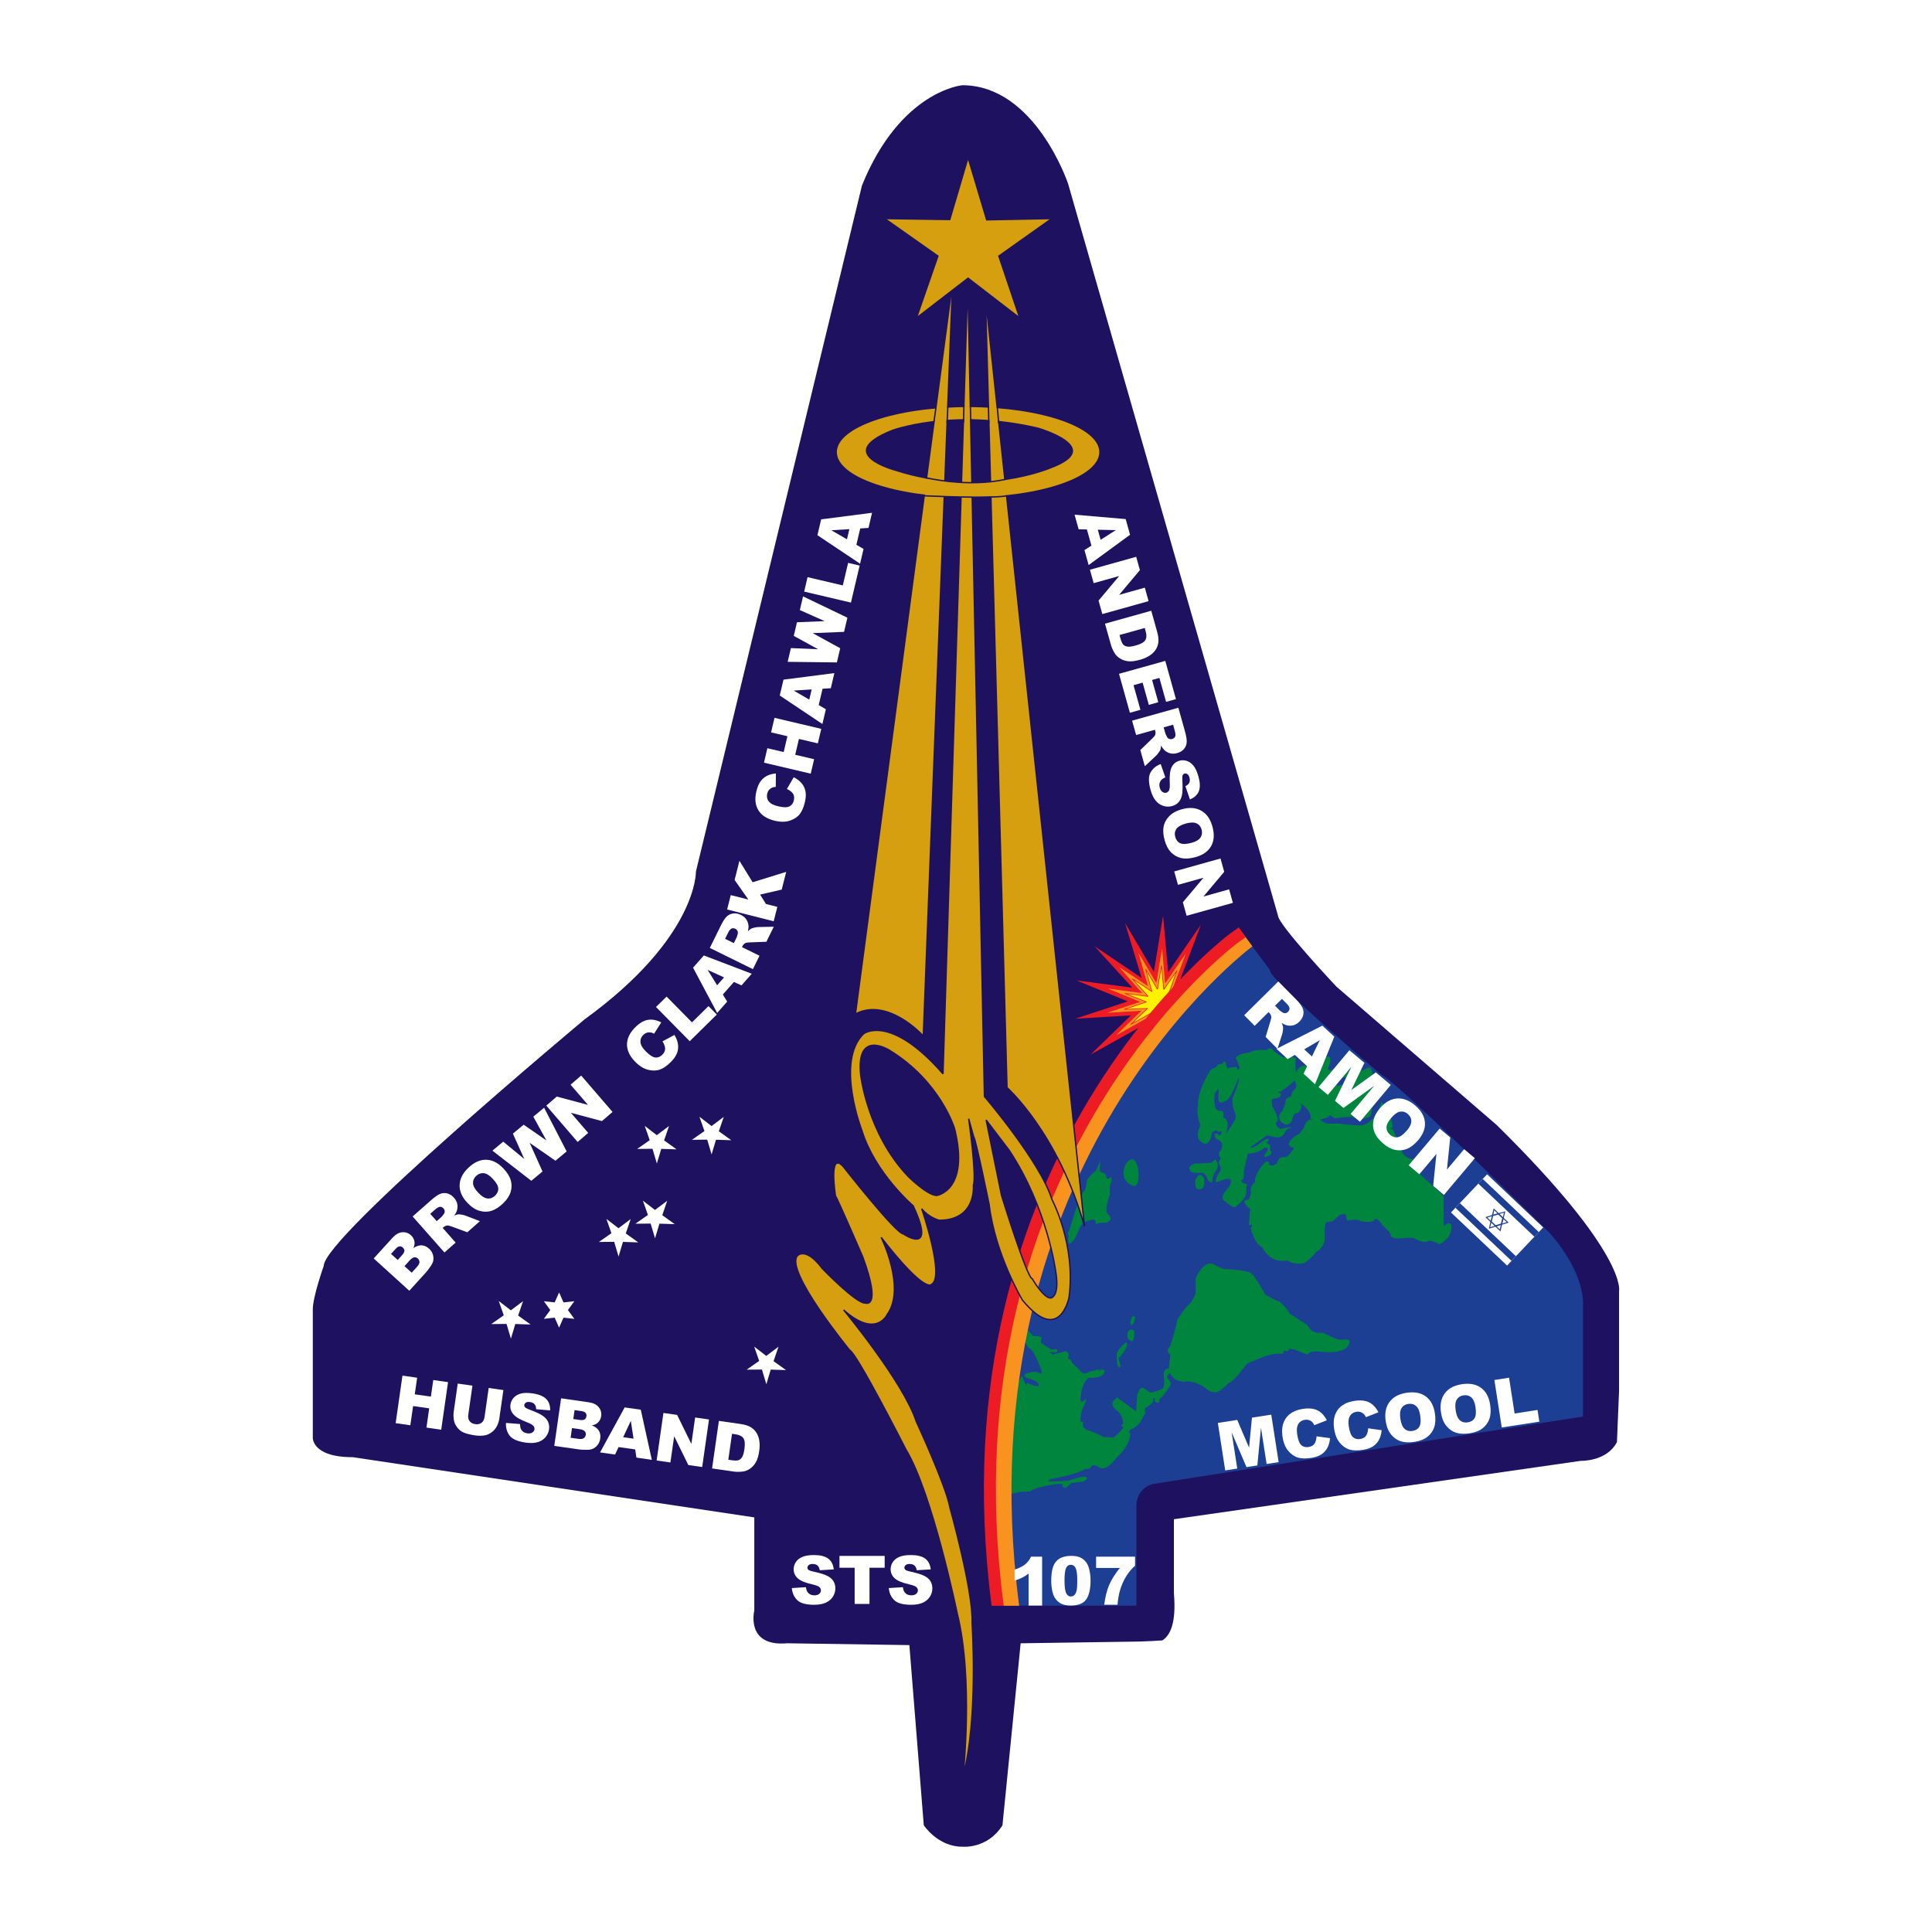 <?xml version="1.0" encoding="utf-8"?>
<!-- Generator: Adobe Illustrator 13.0.0, SVG Export Plug-In . SVG Version: 6.00 Build 14948)  -->
<!DOCTYPE svg PUBLIC "-//W3C//DTD SVG 1.0//EN" "http://www.w3.org/TR/2001/REC-SVG-20010904/DTD/svg10.dtd">
<svg version="1.0" id="Layer_1" xmlns="http://www.w3.org/2000/svg" xmlns:xlink="http://www.w3.org/1999/xlink" x="0px" y="0px"
	 width="192.756px" height="192.756px" viewBox="0 0 192.756 192.756" enable-background="new 0 0 192.756 192.756"
	 xml:space="preserve">
<g>
	<polygon fill-rule="evenodd" clip-rule="evenodd" fill="#FFFFFF" points="0,0 192.756,0 192.756,192.756 0,192.756 0,0 	"/>
	<path fill-rule="evenodd" clip-rule="evenodd" fill="#1D1160" d="M149.34,112.255l-16.019-13.833c0,0-5.824-6.188-5.824-7.099
		l-20.933-72.99c0,0-3.276-9.829-10.557-9.829c0,0-6.188,0.546-10.011,10.011L69.433,86.955c0,0,0.182,6.553-11.104,14.744
		c0,0-26.029,21.712-26.029,24.599c0,0-1.092,3.068-1.092,4.343v12.741c0,0-0.182,2.002,4.004,2.002l40.045,6.007v9.283
		c0,0-0.91,3.641,3.276,3.276l12.195,0.182l1.438,17.976l0,0c0,0,1.417,2.166,3.877,2.139c0,0,2.475,0.24,3.971-2.133l1.816-18.163
		l11.901-0.175c0.717-0.024,1.582-0.062,2.231-0.111c0.758-0.463,1.419-1.693,1.157-4.712v-7.379l40.591-5.825
		c0,0,2.598,0.094,3.612-1.877l0.21-5.078v-9.973C161.535,128.819,162.445,125.179,149.34,112.255L149.34,112.255z"/>
	<path fill-rule="evenodd" clip-rule="evenodd" fill="#1C3F94" d="M100.468,160.197h12.914v-9.771c0,0-0.196-1.769,1.571-2.357
		l42.981-6.743v-10.969c0,0,0.419-3.098-3.35-7.368c0,0-14.987-14.903-16.745-15.741c0,0-11.388-9.629-11.137-10.466l-2.428-3.266
		C124.275,93.517,93.825,116.037,100.468,160.197L100.468,160.197z"/>
	<path fill-rule="evenodd" clip-rule="evenodd" fill="#00853F" d="M106.575,123.501c0,0,0.097-0.161,0.017-0.242
		c-0.081-0.08-0.049-0.388,0.064-0.403c0,0,1.146-4.019,1.517-4.019c0,0,0.243-0.388,0.274-1.099c0,0,0.469-0.677,0.888-0.919
		l0.437-0.985c0,0-0.098,1.001,0,1.065c0.097,0.064,0.581,0.162,0.564,0.388c0,0,0.049,0.517,0.355,0.242
		c0,0,0.451-0.307,0.064,0.678c0,0-0.081,0.693-0.017,0.952c0,0-0.339,0.984-0.339,1.308c0,0-0.032,0.613,0.146,0.678
		c0,0,0.661,0.517-0.146,0.839c0,0-0.694-0.016-0.84,0.081l-0.226,0.097l-0.032-0.387c0,0-0.193-0.162-0.42-0.081
		c-0.226,0.081-0.936,0.178-1.242,1.001c-0.307,0.822-0.613,1.339-1.017,1.371L106.575,123.501L106.575,123.501z"/>
	<path fill-rule="evenodd" clip-rule="evenodd" fill="#00853F" d="M106.262,134.812c0,0,0.475,0.049,0.344,0.458
		s0.131,0.36,0.181,0.36c0.049,0,0.131,0.278,0.213,0.394c0.081,0.114,0.425,0.344,0.818,0.785c0.393,0.441,0.802,0.033,1.03,0
		c0.229-0.033,0.852-0.246,0.885-0.164c0.032,0.082-0.197,0.082-0.115,0.164c0,0,0.095,0.013,0.16-0.126c0,0,0.35-0.148,0.435,0.121
		c0,0-0.003,0.74-1.607,0.657c0,0-0.67,0.418-0.796,1.995c0,0-0.084,0.446,0.153,0.392c0.237-0.057,0.643-0.671,0.21,0.349
		c0,0-0.545,1.046-0.321,1.702c0,0,0.209-0.111,0.209-0.042c0,0-0.069,0.363,0.014,0.502c0.084,0.14,0.237,0.182,0.237,0.182
		s-0.069,0.279,0.099,0.098c0,0,0.963,0.308,1.66,0.726l1.019,0.056c0,0,1.089-0.823,0.949-1.116c0,0-0.377,0.07,0.014-0.279
		c0,0,0.028-0.864-0.655-1.325c-0.685-0.461-0.363-1.019-0.182-1.047c0.182-0.027,0.027-0.391,0.404-0.111s1.73,1.27,1.73,1.27
		l0.111-1.66c0,0,0.252-0.768,0.503-0.712s0.642,0.488,0.879,0.488s1.2-0.335,1.242-0.488s0.111-0.768,0.056-0.949
		c-0.056-0.181-0.125-1.019,0.475-0.935l0.153-1.409c0,0-0.572-0.335-0.027-0.824c0,0,0.613-1.855,0.711-2.665
		c0,0,0.963-1.451,1.312-1.633c0,0,0.545-0.837,0.531-1.047c0,0-0.084-1.534,0.111-1.688c0,0,0.684-1.437,1.535-1.214
		c0,0,1.172,0.656,1.465,0.545c0,0,2.191,0.098,2.456,0.46c0,0,0.237,0.028,1.368,2.065c0,0,1.046,0.656,1.396,0.684
		c0,0,0.697,0.559,1.061,1.242l1.688,1.088c0,0,0.336,0.475,0.461,0.572c0,0,0.363,0.321,1.158,0.237c0,0,1.563,0.823,1.898,0.698
		c0,0,1.047-0.224,0.684,0.446c0,0-0.168,1.005-2.749,0.754c0,0-1.27-0.195-1.368,0.293l-1.325-0.53l-0.488-0.07l-0.168,0.252
		l-0.432-0.07c0,0,0.167,0.405-0.363,0.321s-1.717,0.335-1.717,0.335l-1.562,0.656c0,0-1.354,1.855-1.772,1.897
		c0,0-0.879,0.823-1.033,0.852c0,0-0.53,0.432-1.493-0.433c0,0-0.99-0.67-1.842-0.53c0,0-1.186,0.111-1.549-0.894
		c0,0-0.377,0.363-0.237,0.572c0,0,0.544,0.404,0.209,0.81c0,0-0.711,1.103-0.977,1.228c0,0-0.125,0.321-0.042,0.335
		c0.084,0.014-0.516,0.195-0.475-0.265c0,0-0.056-0.572-0.195,0.293c0,0-0.404,0.404-0.67,0.502c-0.265,0.098,0.112,0.67-0.209,0.74
		c0,0-0.293,1.074-1.325,1.465c0,0-0.266,0.237-0.042,0.377c0,0,0.153,1.047-1.438,2.525c0,0-0.963,1.34-1.647,0.865
		c0,0-0.642-0.419-0.809-0.069c-0.168,0.349-0.53,0.224-0.586,0.209c0,0-0.53,0.517-3.503,1.047c0,0-0.405,0.223,0.153,0.223
		c0,0,1.619-0.055,1.772-0.097c0,0,1.354-0.475,1.507-0.363c0,0,0.698,0.084-0.168,0.475c0,0-0.962,0.14-1.116,0.111
		c0,0-0.516,0.475-0.558,0.475s-0.349,0.056-0.349-0.126c0-0.181,0.125-0.265-0.488-0.223c-0.614,0.042-2.513,0.418-2.75,0.753
		c0,0-1.074,0-1.256,0.098c0,0-0.726,0.224-0.837-0.027s-0.182-8.429,0.53-10.396c0,0,0.125,0.418,0.293,0.46
		s-0.042-0.837-0.042-0.837l0.502-0.859c0,0,0.287,0.882,0.42,0.887c0.133,0.006,0.036-0.169,0.036-0.185
		c0-0.015,0.344,0.154,0.528,0.216s0.969,0.358,0.584-0.205c0,0-0.369-0.349-1.087-0.477c0,0-0.62-0.37,0.133-0.513
		c0,0,0.688-0.236,1.113,0.015c0.426,0.252,0.133-0.467,0.128-0.492c0,0-0.703-1.987-1.248-2.05c0,0-0.335-0.732-0.502-0.9
		c-0.168-0.167-0.084-1.507,0.271-1.527c0,0,0.481-0.356,0.105,0.586c0,0,0.606,0.69,0.67,0.711c0,0,0.753-0.083,0.795,0.168
		c0,0-0.104,0.502-0.021,0.523l1.006,0.648c0,0,0.544-0.084,0.586,0c0.041,0.084,0,0.356-0.356,0.251l-0.419,0.021l0.336,0.209
		C105.039,135.13,105.958,134.912,106.262,134.812L106.262,134.812z"/>
	<polygon fill-rule="evenodd" clip-rule="evenodd" fill="#ED1C24" points="117.772,97.676 119.81,92.261 116.545,97.006 
		116.042,91.368 115.121,96.95 112.246,92.093 113.893,97.563 109.204,94.41 112.972,98.54 107.39,97.814 112.525,99.908 
		107.278,101.639 112.832,101.304 108.813,105.211 113.726,102.476 117.772,97.676 	"/>
	<polygon fill-rule="evenodd" clip-rule="evenodd" fill="#F7931E" points="117.024,98.553 114.492,101.542 111.351,103.294 
		113.883,100.838 110.455,101.048 113.769,99.962 110.531,98.629 113.959,99.086 111.674,96.497 114.53,98.382 113.578,95.05 
		115.368,98.077 115.939,94.611 116.244,98.115 118.3,95.164 117.024,98.553 	"/>
	
		<polygon fill-rule="evenodd" clip-rule="evenodd" fill="#FFF200" stroke="#ED1C24" stroke-width="0.067" stroke-miterlimit="2.613" points="
		114.892,101.048 112.816,102.209 114.492,100.609 112.169,100.705 114.378,99.962 112.227,99.105 114.549,99.409 112.969,97.639 
		114.93,98.934 114.302,96.687 115.482,98.705 115.882,96.325 116.11,98.725 117.424,96.839 116.644,99.029 114.892,101.048 	"/>
	<path fill="none" stroke="#F7931E" stroke-width="1.731" stroke-miterlimit="2.613" d="M100.846,160.507l-0.053-0.431
		c-5.733-44.717,23.648-66.359,23.648-66.359"/>
	<path fill="none" stroke="#ED1C24" stroke-width="1.198" stroke-miterlimit="2.613" d="M123.941,93.015l-0.79,0.559
		c0,0-29.381,21.642-23.648,66.359l0.033,0.255l0.088,0.484"/>
	<polygon fill-rule="evenodd" clip-rule="evenodd" fill="#FFFFFF" points="121.506,141.966 123.439,141.666 124.62,144.433 
		124.907,141.438 126.834,141.139 127.569,145.875 126.369,146.062 125.808,142.448 125.447,146.205 124.361,146.373 
		122.881,142.902 123.441,146.517 122.24,146.702 121.506,141.966 	"/>
	<path fill-rule="evenodd" clip-rule="evenodd" fill="#FFFFFF" d="M131.354,143.301l1.343,0.188
		c-0.03,0.374-0.119,0.696-0.267,0.967c-0.148,0.271-0.35,0.488-0.604,0.654c-0.256,0.165-0.596,0.281-1.02,0.347
		c-0.515,0.08-0.946,0.07-1.296-0.028c-0.35-0.1-0.672-0.318-0.967-0.659c-0.296-0.34-0.489-0.804-0.58-1.393
		c-0.122-0.783-0.007-1.418,0.345-1.904c0.352-0.485,0.909-0.788,1.672-0.906c0.597-0.093,1.085-0.045,1.464,0.143
		c0.379,0.188,0.689,0.52,0.934,0.992l-1.247,0.489c-0.067-0.138-0.132-0.236-0.191-0.295c-0.1-0.1-0.214-0.17-0.342-0.212
		c-0.129-0.042-0.266-0.052-0.413-0.028c-0.333,0.051-0.566,0.225-0.703,0.519c-0.103,0.219-0.122,0.54-0.056,0.964
		c0.081,0.525,0.217,0.873,0.406,1.043s0.429,0.232,0.718,0.188c0.28-0.044,0.479-0.155,0.599-0.335S131.335,143.61,131.354,143.301
		L131.354,143.301z"/>
	<path fill-rule="evenodd" clip-rule="evenodd" fill="#FFFFFF" d="M136.502,142.502l1.343,0.188
		c-0.03,0.373-0.119,0.695-0.267,0.966s-0.35,0.489-0.604,0.654c-0.255,0.166-0.595,0.281-1.02,0.348
		c-0.515,0.08-0.946,0.07-1.296-0.029c-0.349-0.099-0.672-0.318-0.967-0.658c-0.296-0.341-0.488-0.805-0.58-1.393
		c-0.122-0.784-0.007-1.419,0.345-1.904c0.352-0.486,0.909-0.788,1.672-0.906c0.597-0.093,1.085-0.045,1.464,0.143
		c0.379,0.188,0.69,0.519,0.934,0.992l-1.246,0.488c-0.068-0.137-0.132-0.235-0.192-0.295c-0.1-0.099-0.213-0.17-0.342-0.212
		c-0.128-0.042-0.266-0.052-0.413-0.028c-0.332,0.052-0.566,0.225-0.702,0.52c-0.104,0.219-0.122,0.54-0.057,0.964
		c0.081,0.525,0.218,0.872,0.407,1.043c0.189,0.17,0.429,0.232,0.718,0.188c0.279-0.043,0.479-0.155,0.598-0.335
		C136.415,143.056,136.483,142.811,136.502,142.502L136.502,142.502z"/>
	<path fill-rule="evenodd" clip-rule="evenodd" fill="#FFFFFF" d="M138.254,141.795c-0.119-0.773,0.002-1.41,0.366-1.908
		c0.364-0.497,0.931-0.806,1.699-0.926c0.789-0.122,1.43-0.005,1.922,0.353s0.798,0.918,0.916,1.681
		c0.086,0.554,0.063,1.022-0.068,1.406c-0.131,0.383-0.357,0.701-0.679,0.952c-0.322,0.252-0.746,0.419-1.271,0.501
		c-0.534,0.083-0.989,0.066-1.366-0.05c-0.377-0.115-0.702-0.341-0.978-0.676C138.521,142.793,138.34,142.349,138.254,141.795
		L138.254,141.795L138.254,141.795z M139.719,141.576c0.075,0.479,0.217,0.809,0.428,0.99c0.21,0.182,0.468,0.248,0.773,0.201
		c0.315-0.05,0.543-0.189,0.684-0.421s0.17-0.612,0.087-1.144c-0.068-0.446-0.21-0.758-0.421-0.937
		c-0.212-0.178-0.473-0.242-0.78-0.194c-0.296,0.045-0.517,0.187-0.663,0.424S139.645,141.093,139.719,141.576L139.719,141.576z"/>
	<path fill-rule="evenodd" clip-rule="evenodd" fill="#FFFFFF" d="M143.769,140.938c-0.12-0.773,0.002-1.409,0.365-1.907
		c0.364-0.498,0.931-0.807,1.7-0.926c0.788-0.122,1.429-0.005,1.921,0.353c0.492,0.356,0.798,0.917,0.916,1.68
		c0.087,0.554,0.063,1.023-0.067,1.406c-0.132,0.384-0.358,0.701-0.68,0.953c-0.322,0.252-0.745,0.419-1.271,0.5
		c-0.534,0.083-0.989,0.066-1.366-0.049c-0.376-0.116-0.702-0.342-0.977-0.677C144.034,141.938,143.854,141.493,143.769,140.938
		L143.769,140.938L143.769,140.938z M145.233,140.72c0.074,0.479,0.217,0.809,0.427,0.99s0.469,0.249,0.774,0.201
		c0.314-0.049,0.542-0.189,0.683-0.421s0.17-0.612,0.088-1.143c-0.069-0.446-0.21-0.759-0.422-0.937s-0.472-0.243-0.78-0.195
		c-0.295,0.046-0.517,0.188-0.662,0.424C145.194,139.877,145.158,140.237,145.233,140.72L145.233,140.72z"/>
	<polygon fill-rule="evenodd" clip-rule="evenodd" fill="#FFFFFF" points="149.095,137.684 150.559,137.456 151.112,141.025 
		153.398,140.67 153.58,141.838 149.83,142.42 149.095,137.684 	"/>
	<polygon fill-rule="evenodd" clip-rule="evenodd" fill="#FFFFFF" points="40.153,137.246 41.619,137.456 41.382,139.111 
		42.988,139.341 43.226,137.686 44.7,137.896 44.021,142.642 42.546,142.431 42.821,140.511 41.215,140.281 40.94,142.2 
		39.474,141.991 40.153,137.246 	"/>
	<path fill-rule="evenodd" clip-rule="evenodd" fill="#FFFFFF" d="M48.757,138.477l1.467,0.21l-0.405,2.828
		c-0.04,0.28-0.122,0.538-0.245,0.775c-0.124,0.236-0.292,0.435-0.505,0.595c-0.214,0.159-0.429,0.263-0.645,0.309
		c-0.3,0.064-0.65,0.068-1.05,0.012c-0.231-0.033-0.481-0.086-0.75-0.157c-0.269-0.071-0.488-0.168-0.658-0.29
		s-0.318-0.283-0.445-0.481c-0.127-0.199-0.206-0.396-0.235-0.592c-0.048-0.315-0.055-0.589-0.021-0.822l0.404-2.827l1.466,0.21
		l-0.414,2.897c-0.037,0.259,0.005,0.472,0.128,0.638c0.123,0.166,0.312,0.268,0.566,0.304c0.252,0.036,0.461-0.007,0.625-0.13
		s0.265-0.316,0.303-0.579L48.757,138.477L48.757,138.477z"/>
	<path fill-rule="evenodd" clip-rule="evenodd" fill="#FFFFFF" d="M50.482,141.965l1.405,0.111c-0.002,0.232,0.034,0.413,0.11,0.546
		c0.123,0.214,0.325,0.341,0.604,0.381c0.209,0.03,0.377,0.004,0.504-0.078c0.127-0.083,0.2-0.188,0.219-0.318
		c0.018-0.123-0.02-0.241-0.112-0.354c-0.093-0.112-0.329-0.24-0.708-0.383c-0.621-0.236-1.051-0.494-1.291-0.773
		c-0.241-0.278-0.335-0.604-0.282-0.976c0.035-0.243,0.138-0.464,0.311-0.661c0.172-0.196,0.408-0.337,0.709-0.42
		c0.301-0.084,0.698-0.091,1.19-0.02c0.605,0.086,1.05,0.265,1.335,0.536s0.423,0.658,0.413,1.159l-1.396-0.116
		c-0.006-0.221-0.06-0.389-0.162-0.503s-0.255-0.187-0.46-0.216c-0.169-0.024-0.301-0.006-0.396,0.054
		c-0.096,0.061-0.151,0.143-0.166,0.246c-0.011,0.076,0.014,0.149,0.075,0.22c0.058,0.072,0.213,0.153,0.463,0.245
		c0.62,0.229,1.058,0.435,1.314,0.616c0.256,0.181,0.433,0.385,0.528,0.612c0.096,0.228,0.126,0.472,0.089,0.73
		c-0.043,0.305-0.168,0.573-0.373,0.806c-0.205,0.233-0.468,0.395-0.788,0.484c-0.321,0.09-0.711,0.102-1.17,0.036
		c-0.806-0.115-1.342-0.351-1.608-0.706C50.573,142.87,50.454,142.45,50.482,141.965L50.482,141.965z"/>
	<path fill-rule="evenodd" clip-rule="evenodd" fill="#FFFFFF" d="M55.98,139.51l2.747,0.394c0.458,0.065,0.793,0.229,1.005,0.489
		c0.213,0.261,0.295,0.559,0.248,0.892c-0.04,0.28-0.162,0.507-0.366,0.683c-0.136,0.116-0.322,0.197-0.558,0.242
		c0.331,0.132,0.562,0.309,0.695,0.532c0.133,0.223,0.178,0.486,0.134,0.789c-0.035,0.246-0.124,0.46-0.267,0.641
		c-0.143,0.18-0.321,0.313-0.537,0.399c-0.133,0.054-0.326,0.079-0.579,0.076c-0.337-0.004-0.559-0.014-0.667-0.029l-2.534-0.362
		L55.98,139.51L55.98,139.51L55.98,139.51z M56.93,143.445l0.75,0.107c0.253,0.036,0.438,0.017,0.555-0.058
		c0.116-0.075,0.186-0.188,0.208-0.34c0.02-0.141-0.016-0.261-0.106-0.361c-0.091-0.101-0.265-0.169-0.522-0.205l-0.747-0.107
		L56.93,143.445L56.93,143.445L56.93,143.445z M57.198,141.575l0.635,0.091c0.228,0.033,0.392,0.017,0.492-0.048
		c0.1-0.065,0.161-0.172,0.182-0.319c0.02-0.136-0.01-0.249-0.088-0.339s-0.228-0.15-0.449-0.182l-0.645-0.093L57.198,141.575
		L57.198,141.575z"/>
	<path fill-rule="evenodd" clip-rule="evenodd" fill="#FFFFFF" d="M63.372,144.61l-1.657-0.236l-0.35,0.748l-1.498-0.214l2.456-4.49
		l1.608,0.229l1.101,4.999l-1.536-0.22L63.372,144.61L63.372,144.61L63.372,144.61z M63.209,143.537l-0.272-1.778l-0.761,1.63
		L63.209,143.537L63.209,143.537z"/>
	<polygon fill-rule="evenodd" clip-rule="evenodd" fill="#FFFFFF" points="66.19,140.971 67.556,141.166 68.977,144.056 
		69.354,141.423 70.737,141.621 70.058,146.365 68.674,146.168 67.262,143.294 66.887,145.912 65.512,145.715 66.19,140.971 	"/>
	<path fill-rule="evenodd" clip-rule="evenodd" fill="#FFFFFF" d="M71.722,141.762l2.178,0.312c0.429,0.062,0.768,0.17,1.015,0.324
		c0.248,0.154,0.442,0.353,0.584,0.595c0.141,0.243,0.23,0.515,0.267,0.814s0.031,0.612-0.015,0.936
		c-0.073,0.508-0.187,0.893-0.342,1.155s-0.349,0.475-0.581,0.634s-0.47,0.254-0.714,0.282c-0.333,0.04-0.631,0.042-0.892,0.005
		l-2.178-0.312L71.722,141.762L71.722,141.762L71.722,141.762z M73.034,143.051l-0.37,2.587l0.358,0.051
		c0.306,0.044,0.528,0.041,0.667-0.008c0.139-0.05,0.257-0.153,0.355-0.312c0.097-0.158,0.173-0.427,0.227-0.806
		c0.072-0.502,0.039-0.856-0.098-1.065c-0.137-0.208-0.396-0.34-0.774-0.394L73.034,143.051L73.034,143.051z"/>
	<path fill-rule="evenodd" clip-rule="evenodd" fill="#FFFFFF" d="M79,158.441l1.406-0.088c0.031,0.229,0.093,0.403,0.187,0.523
		c0.152,0.194,0.37,0.291,0.652,0.291c0.211,0,0.374-0.049,0.488-0.148s0.171-0.215,0.171-0.346c0-0.124-0.054-0.236-0.161-0.334
		c-0.107-0.099-0.359-0.191-0.755-0.278c-0.648-0.146-1.111-0.341-1.387-0.583c-0.279-0.242-0.418-0.551-0.418-0.926
		c0-0.246,0.071-0.479,0.214-0.698c0.142-0.22,0.356-0.392,0.643-0.518c0.286-0.125,0.678-0.188,1.176-0.188
		c0.611,0,1.077,0.114,1.398,0.343c0.321,0.228,0.512,0.591,0.572,1.089l-1.398,0.083c-0.037-0.218-0.114-0.377-0.231-0.476
		c-0.117-0.1-0.279-0.148-0.486-0.148c-0.17,0-0.298,0.036-0.385,0.109c-0.086,0.073-0.129,0.162-0.129,0.268
		c0,0.076,0.035,0.145,0.104,0.206c0.067,0.063,0.232,0.122,0.493,0.177c0.646,0.14,1.109,0.281,1.388,0.424
		c0.28,0.144,0.483,0.32,0.61,0.532s0.191,0.448,0.191,0.71c0,0.308-0.085,0.592-0.255,0.852c-0.169,0.259-0.407,0.456-0.712,0.59
		c-0.305,0.135-0.689,0.202-1.153,0.202c-0.814,0-1.378-0.157-1.692-0.472C79.219,159.324,79.042,158.926,79,158.441L79,158.441z"/>
	<polygon fill-rule="evenodd" clip-rule="evenodd" fill="#FFFFFF" points="83.754,155.232 88.264,155.232 88.264,156.414 
		86.75,156.414 86.75,160.025 85.269,160.025 85.269,156.414 83.754,156.414 83.754,155.232 	"/>
	<path fill-rule="evenodd" clip-rule="evenodd" fill="#FFFFFF" d="M88.675,158.441l1.406-0.088c0.031,0.229,0.093,0.403,0.186,0.523
		c0.152,0.194,0.37,0.291,0.653,0.291c0.211,0,0.374-0.049,0.488-0.148s0.171-0.215,0.171-0.346c0-0.124-0.054-0.236-0.161-0.334
		c-0.108-0.099-0.359-0.191-0.755-0.278c-0.648-0.146-1.111-0.341-1.387-0.583c-0.278-0.242-0.418-0.551-0.418-0.926
		c0-0.246,0.071-0.479,0.214-0.698c0.143-0.22,0.356-0.392,0.643-0.518c0.286-0.125,0.678-0.188,1.176-0.188
		c0.611,0,1.077,0.114,1.398,0.343c0.321,0.228,0.512,0.591,0.572,1.089l-1.397,0.083c-0.037-0.218-0.114-0.377-0.231-0.476
		c-0.117-0.1-0.28-0.148-0.486-0.148c-0.17,0-0.299,0.036-0.385,0.109c-0.086,0.073-0.129,0.162-0.129,0.268
		c0,0.076,0.035,0.145,0.105,0.206c0.067,0.063,0.232,0.122,0.493,0.177c0.646,0.14,1.109,0.281,1.389,0.424
		c0.279,0.144,0.482,0.32,0.61,0.532s0.191,0.448,0.191,0.71c0,0.308-0.085,0.592-0.255,0.852c-0.17,0.259-0.407,0.456-0.712,0.59
		c-0.305,0.135-0.689,0.202-1.153,0.202c-0.814,0-1.378-0.157-1.692-0.472C88.894,159.324,88.716,158.926,88.675,158.441
		L88.675,158.441z"/>
	<path fill-rule="evenodd" clip-rule="evenodd" fill="#FFFFFF" d="M108.892,54.438l-0.45-1.612l-0.826-0.019l-0.407-1.457l5.1,0.439
		l0.438,1.565l-4.133,3.021l-0.418-1.495L108.892,54.438L108.892,54.438L108.892,54.438z M109.809,53.856l1.518-0.965l-1.798-0.041
		L109.809,53.856L109.809,53.856z"/>
	<polygon fill-rule="evenodd" clip-rule="evenodd" fill="#FFFFFF" points="113.358,55.552 113.729,56.881 111.657,59.345 
		114.219,58.629 114.595,59.976 109.979,61.266 109.603,59.919 111.664,57.468 109.116,58.18 108.742,56.842 113.358,55.552 	"/>
	<path fill-rule="evenodd" clip-rule="evenodd" fill="#FFFFFF" d="M114.862,60.934l0.592,2.119c0.117,0.418,0.154,0.771,0.113,1.06
		c-0.042,0.289-0.146,0.547-0.311,0.774c-0.165,0.227-0.378,0.418-0.638,0.572c-0.26,0.154-0.547,0.275-0.862,0.363
		c-0.493,0.138-0.892,0.188-1.194,0.152c-0.304-0.037-0.575-0.129-0.814-0.277s-0.422-0.328-0.546-0.54
		c-0.172-0.29-0.293-0.561-0.364-0.815l-0.592-2.119L114.862,60.934L114.862,60.934L114.862,60.934z M114.211,62.653l-2.517,0.704
		l0.098,0.349c0.083,0.298,0.176,0.5,0.276,0.608c0.102,0.107,0.244,0.173,0.428,0.198c0.185,0.026,0.461-0.013,0.83-0.116
		c0.488-0.136,0.8-0.309,0.936-0.519c0.135-0.209,0.151-0.499,0.049-0.868L114.211,62.653L114.211,62.653z"/>
	<polygon fill-rule="evenodd" clip-rule="evenodd" fill="#FFFFFF" points="116.26,65.936 117.326,69.75 116.34,70.026 
		115.673,67.638 114.943,67.841 115.563,70.062 114.618,70.326 113.998,68.105 113.092,68.359 113.779,70.819 112.729,71.112 
		111.644,67.226 116.26,65.936 	"/>
	<path fill-rule="evenodd" clip-rule="evenodd" fill="#FFFFFF" d="M112.95,71.9l4.616-1.29l0.664,2.378
		c0.123,0.441,0.18,0.789,0.169,1.043c-0.01,0.254-0.098,0.481-0.262,0.681c-0.165,0.2-0.395,0.341-0.688,0.423
		c-0.256,0.072-0.492,0.079-0.708,0.021c-0.217-0.057-0.409-0.165-0.578-0.324c-0.106-0.102-0.215-0.251-0.322-0.45
		c-0.01,0.186-0.032,0.325-0.067,0.418c-0.023,0.063-0.083,0.162-0.18,0.296s-0.175,0.228-0.232,0.28l-1.143,1.068l-0.45-1.612
		l1.198-1.157c0.156-0.147,0.251-0.267,0.284-0.358c0.043-0.123,0.046-0.25,0.01-0.38l-0.035-0.126l-1.876,0.524L112.95,71.9
		L112.95,71.9L112.95,71.9z M116.1,72.567l0.168,0.6c0.018,0.065,0.074,0.185,0.168,0.36c0.045,0.089,0.115,0.153,0.21,0.19
		c0.094,0.038,0.191,0.043,0.292,0.015c0.148-0.042,0.25-0.121,0.304-0.237c0.053-0.117,0.043-0.305-0.029-0.564l-0.175-0.625
		L116.1,72.567L116.1,72.567z"/>
	<path fill-rule="evenodd" clip-rule="evenodd" fill="#FFFFFF" d="M115.804,76.228l0.464,1.331c-0.213,0.091-0.364,0.198-0.455,0.32
		c-0.146,0.199-0.181,0.434-0.104,0.707c0.057,0.204,0.147,0.347,0.274,0.43c0.126,0.083,0.253,0.107,0.379,0.072
		c0.12-0.034,0.213-0.115,0.278-0.245c0.066-0.13,0.088-0.397,0.065-0.802c-0.033-0.664,0.029-1.161,0.188-1.493
		c0.158-0.333,0.418-0.55,0.779-0.651c0.237-0.066,0.48-0.061,0.73,0.018c0.249,0.078,0.473,0.238,0.671,0.48
		c0.197,0.241,0.363,0.602,0.497,1.082c0.165,0.589,0.18,1.068,0.047,1.438c-0.134,0.37-0.433,0.652-0.896,0.845l-0.456-1.324
		c0.2-0.094,0.332-0.211,0.396-0.351c0.063-0.14,0.067-0.31,0.012-0.509c-0.046-0.164-0.115-0.277-0.209-0.341
		s-0.191-0.081-0.292-0.053c-0.073,0.021-0.131,0.073-0.171,0.157c-0.043,0.082-0.056,0.256-0.037,0.522
		c0.039,0.66,0.027,1.144-0.035,1.451c-0.062,0.308-0.178,0.551-0.348,0.731s-0.381,0.305-0.633,0.375
		c-0.296,0.083-0.593,0.077-0.889-0.016c-0.295-0.094-0.549-0.27-0.76-0.527c-0.211-0.258-0.38-0.61-0.504-1.056
		c-0.22-0.784-0.221-1.37-0.002-1.756C115.013,76.676,115.349,76.397,115.804,76.228L115.804,76.228z"/>
	<path fill-rule="evenodd" clip-rule="evenodd" fill="#FFFFFF" d="M117.905,80.741c0.754-0.211,1.399-0.165,1.937,0.138
		c0.538,0.303,0.911,0.829,1.121,1.579c0.214,0.769,0.174,1.418-0.123,1.949c-0.297,0.531-0.816,0.901-1.561,1.108
		c-0.54,0.151-1.008,0.184-1.404,0.099c-0.396-0.085-0.738-0.272-1.026-0.562s-0.504-0.69-0.646-1.203
		c-0.146-0.521-0.184-0.975-0.112-1.362c0.07-0.388,0.255-0.738,0.556-1.05C116.945,81.123,117.365,80.892,117.905,80.741
		L117.905,80.741L117.905,80.741z M118.295,82.169c-0.466,0.13-0.776,0.311-0.933,0.541c-0.155,0.23-0.191,0.495-0.107,0.793
		c0.085,0.306,0.251,0.516,0.498,0.628c0.246,0.112,0.628,0.096,1.146-0.048c0.435-0.122,0.728-0.298,0.88-0.53
		c0.151-0.231,0.186-0.497,0.102-0.797c-0.081-0.288-0.247-0.491-0.5-0.608C119.128,82.031,118.767,82.038,118.295,82.169
		L118.295,82.169z"/>
	<polygon fill-rule="evenodd" clip-rule="evenodd" fill="#FFFFFF" points="121.77,85.653 122.141,86.982 120.067,89.446 
		122.629,88.73 123.005,90.077 118.389,91.367 118.013,90.021 120.074,87.569 117.527,88.281 117.153,86.943 121.77,85.653 	"/>
	<path fill-rule="evenodd" clip-rule="evenodd" fill="#FFFFFF" d="M78.511,78.717l0.679-1.174c0.335,0.168,0.601,0.372,0.796,0.61
		s0.322,0.507,0.379,0.806c0.058,0.299,0.038,0.658-0.061,1.075c-0.119,0.507-0.29,0.904-0.513,1.19
		c-0.223,0.287-0.547,0.503-0.974,0.649c-0.426,0.146-0.929,0.151-1.508,0.015c-0.772-0.181-1.318-0.526-1.636-1.034
		c-0.318-0.508-0.389-1.138-0.212-1.89c0.138-0.588,0.366-1.022,0.682-1.303s0.74-0.445,1.27-0.493l-0.015,1.339
		c-0.153,0.011-0.268,0.034-0.345,0.066c-0.129,0.056-0.238,0.135-0.325,0.237c-0.087,0.104-0.147,0.227-0.181,0.372
		c-0.077,0.328-0.005,0.61,0.217,0.847c0.164,0.178,0.455,0.315,0.873,0.414c0.518,0.122,0.891,0.126,1.12,0.014
		c0.229-0.112,0.376-0.31,0.443-0.595c0.065-0.276,0.036-0.502-0.085-0.68C78.992,79.005,78.791,78.85,78.511,78.717L78.511,78.717z
		"/>
	<polygon fill-rule="evenodd" clip-rule="evenodd" fill="#FFFFFF" points="76.221,76.092 76.56,74.65 78.188,75.033 78.56,73.453 
		76.931,73.07 77.272,71.62 81.938,72.717 81.597,74.167 79.71,73.724 79.338,75.303 81.226,75.747 80.887,77.188 76.221,76.092 	
		"/>
	<path fill-rule="evenodd" clip-rule="evenodd" fill="#FFFFFF" d="M82.066,68.718l-0.383,1.629l0.715,0.415l-0.347,1.473
		l-4.255-2.845l0.372-1.582l5.077-0.653l-0.355,1.51L82.066,68.718L82.066,68.718L82.066,68.718z M80.981,68.785l-1.795,0.114
		l1.556,0.903L80.981,68.785L80.981,68.785z"/>
	<polygon fill-rule="evenodd" clip-rule="evenodd" fill="#FFFFFF" points="78.586,66.031 78.908,64.661 81.626,64.776 
		79.194,63.442 79.514,62.083 82.276,61.97 79.8,60.865 80.121,59.502 84.545,61.627 84.212,63.041 81.082,63.168 83.828,64.675 
		83.496,66.089 78.586,66.031 	"/>
	<polygon fill-rule="evenodd" clip-rule="evenodd" fill="#FFFFFF" points="80.232,59.024 80.571,57.582 84.087,58.408 
		84.616,56.157 85.767,56.427 84.898,60.121 80.232,59.024 	"/>
	<path fill-rule="evenodd" clip-rule="evenodd" fill="#FFFFFF" d="M85.825,52.724l-0.383,1.629l0.714,0.415l-0.346,1.473
		l-4.255-2.844l0.372-1.582l5.077-0.653l-0.354,1.51L85.825,52.724L85.825,52.724L85.825,52.724z M84.741,52.792l-1.795,0.113
		l1.556,0.903L84.741,52.792L84.741,52.792z"/>
	<polygon fill-rule="evenodd" clip-rule="evenodd" fill="#FFFFFF" points="65.449,100.467 66.505,99.428 69.038,102.001 
		70.687,100.379 71.516,101.221 68.812,103.883 65.449,100.467 	"/>
	<path fill-rule="evenodd" clip-rule="evenodd" fill="#FFFFFF" d="M73.226,97.97l-1.108,1.255l0.434,0.703l-1.001,1.134
		l-2.405-4.518l1.076-1.218l4.783,1.825l-1.027,1.164L73.226,97.97L73.226,97.97L73.226,97.97z M72.238,97.517l-1.635-0.749
		l0.944,1.531L72.238,97.517L72.238,97.517z"/>
	<path fill-rule="evenodd" clip-rule="evenodd" fill="#FFFFFF" d="M75.118,96.692l-4.3-2.117l1.091-2.215
		c0.202-0.411,0.392-0.708,0.569-0.89c0.177-0.182,0.394-0.293,0.65-0.332s0.521,0.008,0.794,0.143
		c0.238,0.117,0.419,0.27,0.542,0.457c0.123,0.187,0.194,0.396,0.214,0.626c0.012,0.147-0.007,0.331-0.06,0.55
		c0.131-0.131,0.241-0.22,0.33-0.267c0.06-0.031,0.17-0.064,0.331-0.1c0.162-0.035,0.282-0.053,0.36-0.054l1.563-0.034l-0.739,1.501
		l-1.665,0.062c-0.214,0.006-0.365,0.032-0.45,0.078c-0.114,0.063-0.201,0.156-0.261,0.277l-0.058,0.118l1.747,0.86L75.118,96.692
		L75.118,96.692L75.118,96.692z M73.215,94.096l0.275-0.56c0.03-0.061,0.068-0.187,0.115-0.38c0.025-0.097,0.016-0.191-0.029-0.282
		c-0.045-0.091-0.114-0.16-0.208-0.206c-0.139-0.068-0.267-0.077-0.385-0.025c-0.117,0.051-0.236,0.198-0.354,0.44l-0.287,0.583
		L73.215,94.096L73.215,94.096z"/>
	<polygon fill-rule="evenodd" clip-rule="evenodd" fill="#FFFFFF" points="72.545,90.74 72.909,89.304 74.665,89.748 73.291,87.796 
		73.774,85.883 75.089,88.023 78.439,86.987 77.992,88.755 75.833,89.252 76.421,90.193 77.555,90.479 77.192,91.915 72.545,90.74 	
		"/>
	<polygon fill-rule="evenodd" clip-rule="evenodd" fill="#D59F0F" points="98.392,22.002 96.585,15.959 94.81,21.971 88.486,21.878 
		93.657,25.522 91.57,31.534 96.585,27.671 101.601,31.534 99.575,25.522 104.715,21.878 98.392,22.002 	"/>
	<polygon fill-rule="evenodd" clip-rule="evenodd" fill="#FFFFFF" points="76.45,135.281 75.244,134.352 75.744,135.779 
		74.492,136.653 76.019,136.638 76.458,138.11 76.896,136.646 78.422,136.695 77.178,135.804 77.671,134.364 76.45,135.281 	"/>
	<polygon fill-rule="evenodd" clip-rule="evenodd" fill="#FFFFFF" points="70.989,112.346 69.783,111.417 70.283,112.846 
		69.031,113.719 70.558,113.703 70.997,115.176 71.435,113.712 72.962,113.761 71.717,112.869 72.21,111.43 70.989,112.346 	"/>
	<polygon fill-rule="evenodd" clip-rule="evenodd" fill="#FFFFFF" points="65.528,113.256 64.323,112.327 64.822,113.756 
		63.571,114.629 65.097,114.613 65.537,116.086 65.974,114.622 67.501,114.671 66.257,113.779 66.75,112.34 65.528,113.256 	"/>
	<polygon fill-rule="evenodd" clip-rule="evenodd" fill="#FFFFFF" points="65.347,120.719 64.141,119.79 64.641,121.218 
		63.389,122.092 64.916,122.076 65.354,123.548 65.792,122.084 67.319,122.134 66.075,121.242 66.568,119.803 65.347,120.719 	"/>
	<polygon fill-rule="evenodd" clip-rule="evenodd" fill="#FFFFFF" points="61.706,122.539 60.5,121.61 61,123.038 59.748,123.912 
		61.275,123.896 61.714,125.369 62.152,123.905 63.679,123.954 62.435,123.062 62.927,121.623 61.706,122.539 	"/>
	<polygon fill-rule="evenodd" clip-rule="evenodd" fill="#FFFFFF" points="50.967,130.73 49.761,129.801 50.261,131.229 
		49.009,132.103 50.536,132.088 50.975,133.56 51.413,132.096 52.939,132.145 51.695,131.253 52.188,129.814 50.967,130.73 	"/>
	<path fill-rule="evenodd" clip-rule="evenodd" fill="#D59F0F" d="M104.945,119.66c-1.149-3.748-6.729-10.263-6.729-10.263
		l-1.661-81.252l-2.47,78.995c-5.28-6.047-7.92-4.003-7.92-4.003c-2.853,2.768-0.17,9.667-0.17,9.667
		c1.32,4.259,5.11,7.495,5.11,7.495c2.385,5.109-0.979,2.811-0.979,2.811c-0.767-0.043-6.004-6.729-6.004-6.729
		c-1.49-1.618-0.766,2.938-0.766,2.938c0.127,0.085,2.725,6.089,2.725,6.089c1.916,5.238,0.256,4.6,0.256,4.6
		c-0.895,0.085-4.301-3.449-4.301-3.449c-1.661-2.215-2.47-1.277-2.47-1.277c-1.32,1.447,5.195,9.41,5.195,9.41
		c0.724,0.298,5.621,9.923,5.621,9.923c2.64,4.343,5.11,16.31,5.11,16.31c1.661,6.643,0.596,16.225,0.596,16.225
		c1.533-5.621,0.895-15.245,0.895-15.245c0.127-3.151-2.214-11.498-2.214-11.498c-0.383-2.172-3.364-8.602-3.364-8.602
		c-1.278-3.918-7.24-11.114-7.24-11.114c3.237,2.896,4.344,0.468,4.344,0.468c1.916-2.64-0.596-7.707-0.596-7.707
		c4.471,5.749,5.025,4.685,5.025,4.685c1.363-0.725-0.979-7.538-0.979-7.538c0.724,0.895,1.746,1.149,1.746,1.149
		c3.748,0,3.407-3.491,3.407-3.491c0.341-0.938-0.468-6.644-0.468-6.644l0.511,1.831c0.17,0.043,1.533,6.729,1.533,6.729
		c0.596,4.982,3.321,9.539,3.321,9.539c3.705,4.514,4.643-0.256,4.643-0.256C107.373,124.174,104.945,119.66,104.945,119.66
		L104.945,119.66L104.945,119.66z M93.448,119.276c-0.979-0.042-2.854-1.916-2.854-1.916c-4.087-4.301-4.727-10.135-4.727-10.135
		c-0.468-4.6,2.896-2.428,2.896-2.428c5.067,3.108,6.473,7.793,6.473,7.793C96.77,118.809,93.448,119.276,93.448,119.276
		L93.448,119.276L93.448,119.276z M104.86,129.497c-0.724,0.085-1.874-1.917-1.874-1.917c-0.511-0.042-3.065-8.304-3.065-8.304
		l-1.533-7.537l2.3,3.023c3.832,5.792,4.641,12.094,4.641,12.094C105.755,129.369,104.86,129.497,104.86,129.497L104.86,129.497z"/>
	<path fill="none" stroke="#1D1160" stroke-width="0.133" stroke-miterlimit="2.613" d="M104.945,119.66
		c-1.149-3.748-6.729-10.263-6.729-10.263l-1.661-81.252l-2.47,78.995c-5.28-6.047-7.92-4.003-7.92-4.003
		c-2.853,2.768-0.17,9.667-0.17,9.667c1.32,4.259,5.11,7.495,5.11,7.495c2.385,5.109-0.979,2.811-0.979,2.811
		c-0.767-0.043-6.004-6.729-6.004-6.729c-1.49-1.618-0.766,2.938-0.766,2.938c0.127,0.085,2.725,6.089,2.725,6.089
		c1.916,5.238,0.256,4.6,0.256,4.6c-0.895,0.085-4.301-3.449-4.301-3.449c-1.661-2.215-2.47-1.277-2.47-1.277
		c-1.32,1.447,5.195,9.41,5.195,9.41c0.724,0.298,5.621,9.923,5.621,9.923c2.64,4.343,5.11,16.31,5.11,16.31
		c1.661,6.643,0.596,16.225,0.596,16.225c1.533-5.621,0.895-15.245,0.895-15.245c0.127-3.151-2.214-11.498-2.214-11.498
		c-0.383-2.172-3.364-8.602-3.364-8.602c-1.278-3.918-7.24-11.114-7.24-11.114c3.237,2.896,4.344,0.468,4.344,0.468
		c1.916-2.64-0.596-7.707-0.596-7.707c4.471,5.749,5.025,4.685,5.025,4.685c1.363-0.725-0.979-7.538-0.979-7.538
		c0.724,0.895,1.746,1.149,1.746,1.149c3.748,0,3.407-3.491,3.407-3.491c0.341-0.938-0.468-6.644-0.468-6.644l0.511,1.831
		c0.17,0.043,1.533,6.729,1.533,6.729c0.596,4.982,3.321,9.539,3.321,9.539c3.705,4.514,4.643-0.256,4.643-0.256
		C107.373,124.174,104.945,119.66,104.945,119.66 M93.448,119.276c-0.979-0.042-2.854-1.916-2.854-1.916
		c-4.087-4.301-4.727-10.135-4.727-10.135c-0.468-4.6,2.896-2.428,2.896-2.428c5.067,3.108,6.473,7.793,6.473,7.793
		C96.77,118.809,93.448,119.276,93.448,119.276 M104.86,129.497c-0.724,0.085-1.874-1.917-1.874-1.917
		c-0.511-0.042-3.065-8.304-3.065-8.304l-1.533-7.537l2.3,3.023c3.832,5.792,4.641,12.094,4.641,12.094
		C105.755,129.369,104.86,129.497,104.86,129.497L104.86,129.497z"/>
	<path fill-rule="evenodd" clip-rule="evenodd" fill="#D59F0F" d="M94.916,29.588l-2.86,73.613c0,0-3.412-3.713-6.624-2.157
		L94.916,29.588L94.916,29.588z"/>
	
		<path fill-rule="evenodd" clip-rule="evenodd" fill="#D59F0F" stroke="#1D1160" stroke-width="0.133" stroke-miterlimit="2.613" d="
		M100.472,108.507c0,0,5.103,4.531,7.726,13.831l-9.872-92.571L100.472,108.507L100.472,108.507z"/>
	<polygon fill-rule="evenodd" clip-rule="evenodd" fill="#FFFFFF" points="55.781,128.944 56.221,129.94 57.304,129.822 
		56.66,130.702 57.304,131.581 56.221,131.463 55.781,132.46 55.342,131.463 54.259,131.581 54.902,130.702 54.259,129.822 
		55.342,129.94 55.781,128.944 	"/>
	<path fill-rule="evenodd" clip-rule="evenodd" fill="#D59F0F" d="M96.585,40.617c-7.23,0-13.092,2.01-13.092,4.49
		s5.862,4.49,13.092,4.49c7.231,0,13.093-2.01,13.093-4.49S103.816,40.617,96.585,40.617L96.585,40.617L96.585,40.617z
		 M104.893,46.712c0,0-6.95,3.056-15.616,0.251c0,0-6.28-1.674-0.335-4.061c0,0,5.945-2.261,14.611-0.251
		C103.553,42.651,110.46,44.619,104.893,46.712L104.893,46.712z"/>
	<polygon fill-rule="evenodd" clip-rule="evenodd" fill="#FFFFFF" points="144.766,120.967 150.361,126.266 153.965,122.46 
		148.369,117.161 144.766,120.967 144.766,120.967 	"/>
	<polygon fill-rule="evenodd" clip-rule="evenodd" fill="#1C3F94" points="153.086,123.388 147.491,118.089 147.932,117.624 
		153.526,122.922 153.086,123.388 153.086,123.388 	"/>
	<polygon fill-rule="evenodd" clip-rule="evenodd" fill="#1C3F94" points="150.804,125.798 145.209,120.499 145.649,120.034 
		151.244,125.332 150.804,125.798 150.804,125.798 	"/>
	<polygon fill-rule="evenodd" clip-rule="evenodd" fill="#1C3F94" points="149.205,122.391 148.544,122.584 148.695,121.908 
		148.194,121.434 148.86,121.224 149.021,120.56 149.524,121.036 150.187,120.85 150.027,121.512 150.522,121.981 149.862,122.185 
		149.701,122.859 149.205,122.391 149.205,122.391 	"/>
	<polygon fill-rule="evenodd" clip-rule="evenodd" fill="#FFFFFF" points="149.324,122.361 149.734,122.225 149.635,122.655 
		149.324,122.361 149.324,122.361 	"/>
	<polygon fill-rule="evenodd" clip-rule="evenodd" fill="#FFFFFF" points="148.726,121.795 148.39,121.477 148.836,121.34 
		148.726,121.795 148.726,121.795 	"/>
	<polygon fill-rule="evenodd" clip-rule="evenodd" fill="#FFFFFF" points="148.992,121.18 149.399,121.059 149.076,120.752 
		148.992,121.18 148.992,121.18 	"/>
	<polygon fill-rule="evenodd" clip-rule="evenodd" fill="#FFFFFF" points="149.893,122.073 150.006,121.633 150.326,121.936 
		149.893,122.073 149.893,122.073 	"/>
	<polygon fill-rule="evenodd" clip-rule="evenodd" fill="#FFFFFF" points="149.945,121.435 149.607,121.114 150.046,120.99 
		149.945,121.435 149.945,121.435 	"/>
	<polygon fill-rule="evenodd" clip-rule="evenodd" fill="#FFFFFF" points="148.675,122.438 149.119,122.31 148.785,121.993 
		148.675,122.438 148.675,122.438 	"/>
	<polygon fill-rule="evenodd" clip-rule="evenodd" fill="#FFFFFF" points="149.747,122.08 149.876,121.551 149.478,121.174 
		148.969,121.324 148.834,121.869 149.222,122.236 149.747,122.08 149.747,122.08 	"/>
	<path fill-rule="evenodd" clip-rule="evenodd" fill="#FFFFFF" d="M66.094,103.897l1.195-0.64c0.196,0.319,0.315,0.632,0.355,0.938
		s0.006,0.6-0.102,0.885c-0.108,0.284-0.314,0.578-0.618,0.882c-0.368,0.368-0.723,0.615-1.063,0.741
		c-0.341,0.127-0.73,0.14-1.169,0.039c-0.439-0.1-0.869-0.36-1.29-0.781c-0.561-0.561-0.843-1.142-0.846-1.74
		c-0.003-0.601,0.269-1.173,0.814-1.719c0.427-0.428,0.85-0.677,1.266-0.748c0.417-0.072,0.863,0.011,1.339,0.249l-0.718,1.13
		c-0.136-0.07-0.246-0.112-0.329-0.124c-0.139-0.021-0.272-0.012-0.401,0.03s-0.245,0.115-0.35,0.221
		c-0.238,0.238-0.325,0.516-0.261,0.834c0.046,0.237,0.22,0.508,0.524,0.811c0.375,0.376,0.69,0.577,0.943,0.603
		c0.254,0.025,0.484-0.065,0.69-0.272c0.2-0.2,0.295-0.408,0.286-0.623C66.351,104.396,66.262,104.158,66.094,103.897
		L66.094,103.897z"/>
	<path fill-rule="evenodd" clip-rule="evenodd" fill="#FFFFFF" d="M37.286,125.556l1.865-2.054c0.311-0.342,0.634-0.528,0.97-0.558
		c0.335-0.03,0.628,0.068,0.877,0.295c0.209,0.189,0.329,0.418,0.36,0.686c0.02,0.178-0.017,0.377-0.112,0.598
		c0.294-0.2,0.571-0.292,0.83-0.277c0.26,0.015,0.502,0.125,0.729,0.331c0.184,0.167,0.312,0.36,0.381,0.58s0.08,0.442,0.03,0.669
		c-0.03,0.141-0.118,0.314-0.262,0.522c-0.192,0.276-0.325,0.455-0.398,0.535l-1.721,1.896L37.286,125.556L37.286,125.556
		L37.286,125.556z M39.679,125.706l0.431-0.475c0.155-0.171,0.233-0.315,0.236-0.436c0.002-0.119-0.052-0.229-0.162-0.329
		c-0.102-0.093-0.212-0.131-0.33-0.117c-0.118,0.015-0.252,0.104-0.402,0.271l-0.438,0.481L39.679,125.706L39.679,125.706
		L39.679,125.706z M41.077,126.976l0.509-0.561c0.172-0.189,0.26-0.354,0.263-0.492s-0.051-0.26-0.165-0.362
		c-0.105-0.096-0.225-0.134-0.358-0.115c-0.134,0.02-0.288,0.125-0.463,0.317l-0.507,0.559L41.077,126.976L41.077,126.976z"/>
	<path fill-rule="evenodd" clip-rule="evenodd" fill="#FFFFFF" d="M44.342,124.961l-3.172-3.594l1.852-1.635
		c0.343-0.303,0.632-0.505,0.865-0.606s0.476-0.121,0.728-0.061c0.251,0.062,0.479,0.206,0.68,0.435
		c0.176,0.199,0.285,0.409,0.328,0.629s0.029,0.439-0.041,0.661c-0.044,0.141-0.133,0.303-0.265,0.485
		c0.171-0.071,0.307-0.112,0.406-0.121c0.067-0.006,0.182,0.005,0.345,0.033c0.163,0.029,0.28,0.059,0.353,0.088l1.459,0.562
		l-1.255,1.108l-1.564-0.576c-0.201-0.075-0.35-0.108-0.446-0.1c-0.129,0.016-0.245,0.068-0.346,0.157l-0.099,0.087l1.289,1.46
		L44.342,124.961L44.342,124.961L44.342,124.961z M43.57,121.835l0.467-0.413c0.051-0.044,0.134-0.146,0.25-0.308
		c0.061-0.079,0.087-0.17,0.081-0.271s-0.045-0.191-0.114-0.271c-0.103-0.115-0.218-0.172-0.346-0.169
		c-0.128,0.002-0.293,0.093-0.496,0.271l-0.487,0.43L43.57,121.835L43.57,121.835z"/>
	<path fill-rule="evenodd" clip-rule="evenodd" fill="#FFFFFF" d="M46.648,120.023c-0.542-0.565-0.805-1.156-0.792-1.773
		c0.014-0.616,0.302-1.194,0.864-1.732c0.577-0.551,1.169-0.821,1.777-0.81c0.608,0.011,1.179,0.296,1.713,0.854
		c0.388,0.405,0.637,0.803,0.749,1.192s0.108,0.78-0.012,1.171c-0.12,0.391-0.372,0.77-0.756,1.137
		c-0.391,0.374-0.774,0.621-1.149,0.741c-0.375,0.121-0.771,0.122-1.188,0.005S47.035,120.429,46.648,120.023L46.648,120.023
		L46.648,120.023z M47.724,119.006c0.334,0.351,0.64,0.54,0.917,0.568s0.526-0.064,0.75-0.278c0.23-0.22,0.337-0.466,0.32-0.736
		c-0.017-0.27-0.211-0.599-0.583-0.987c-0.312-0.326-0.606-0.502-0.881-0.526c-0.276-0.024-0.526,0.071-0.752,0.286
		c-0.215,0.207-0.316,0.449-0.3,0.728C47.209,118.337,47.386,118.653,47.724,119.006L47.724,119.006z"/>
	<polygon fill-rule="evenodd" clip-rule="evenodd" fill="#FFFFFF" points="49.126,114.802 50.208,113.902 52.309,115.633 
		51.171,113.103 52.245,112.211 54.518,113.785 53.208,111.41 54.285,110.516 56.535,114.878 55.418,115.806 52.843,114.021 
		54.127,116.878 53.009,117.807 49.126,114.802 	"/>
	<polygon fill-rule="evenodd" clip-rule="evenodd" fill="#FFFFFF" points="54.504,110.304 55.55,109.403 58.661,110.234 
		56.925,108.22 57.985,107.308 61.112,110.939 60.053,111.852 56.958,111.025 58.684,113.029 57.631,113.936 54.504,110.304 	"/>
	<path fill-rule="evenodd" clip-rule="evenodd" fill="#FFFFFF" d="M103.972,155.312v4.876h-1.348v-3.191
		c-0.218,0.165-0.429,0.3-0.632,0.401c-0.204,0.103-0.459,0.201-0.767,0.294v-1.09c0.453-0.146,0.806-0.323,1.056-0.528
		c0.25-0.206,0.446-0.46,0.588-0.762H103.972L103.972,155.312z"/>
	<path fill-rule="evenodd" clip-rule="evenodd" fill="#FFFFFF" d="M104.884,157.689c0-0.911,0.164-1.549,0.493-1.913
		c0.328-0.364,0.828-0.547,1.5-0.547c0.322,0,0.587,0.04,0.795,0.119c0.207,0.08,0.376,0.184,0.507,0.312
		c0.131,0.127,0.233,0.261,0.31,0.402c0.074,0.141,0.136,0.305,0.181,0.492c0.09,0.357,0.135,0.73,0.135,1.118
		c0,0.87-0.147,1.508-0.442,1.911c-0.294,0.403-0.801,0.604-1.521,0.604c-0.404,0-0.729-0.063-0.979-0.192s-0.452-0.317-0.611-0.566
		c-0.116-0.176-0.206-0.418-0.271-0.725S104.884,158.061,104.884,157.689L104.884,157.689L104.884,157.689z M106.207,157.695
		c0,0.611,0.055,1.028,0.162,1.251c0.108,0.224,0.265,0.336,0.47,0.336c0.136,0,0.253-0.048,0.352-0.143
		c0.1-0.095,0.173-0.245,0.22-0.45c0.047-0.204,0.07-0.523,0.07-0.958c0-0.636-0.055-1.063-0.162-1.283
		c-0.107-0.219-0.27-0.328-0.486-0.328c-0.22,0-0.379,0.111-0.478,0.335C106.257,156.679,106.207,157.092,106.207,157.695
		L106.207,157.695z"/>
	<path fill-rule="evenodd" clip-rule="evenodd" fill="#FFFFFF" d="M109.358,155.312h3.886v0.898
		c-0.337,0.305-0.618,0.636-0.844,0.99c-0.274,0.433-0.49,0.913-0.649,1.442c-0.126,0.413-0.211,0.899-0.254,1.462h-1.332
		c0.105-0.782,0.271-1.438,0.495-1.969c0.225-0.529,0.581-1.097,1.068-1.7h-2.37V155.312L109.358,155.312z"/>
	<path fill-rule="evenodd" clip-rule="evenodd" fill="#00853F" d="M112.291,116.195c0,0,0.861-1.439,1.254,0.401
		c0,0,0.254,1.832-0.451,1.725C113.094,118.321,111.556,117.938,112.291,116.195L112.291,116.195z"/>
	<path fill-rule="evenodd" clip-rule="evenodd" fill="#00853F" d="M112.776,131.964c0,0,0.065-0.688,0.344-0.655
		c0.278,0.033,0,0.655,0,0.655S112.842,132.471,112.776,131.964L112.776,131.964z"/>
	<path fill-rule="evenodd" clip-rule="evenodd" fill="#00853F" d="M112.563,132.831c0,0-0.245,0.573,0.082,0.802
		c0,0,0.393,0.541,0.507-0.262c0.115-0.802-0.213-0.72-0.311-0.72C112.743,132.651,112.563,132.831,112.563,132.831L112.563,132.831
		z"/>
	<path fill-rule="evenodd" clip-rule="evenodd" fill="#00853F" d="M112.334,133.928c0,0-0.899,0.721-0.916,1.211
		c-0.017,0.491,0,1.146,0.229,1.261c0.229,0.114,0.098-0.36,0.065-0.442c-0.033-0.081-0.197-0.441,0-0.556
		C111.713,135.401,112.809,134.141,112.334,133.928L112.334,133.928z"/>
	<path fill-rule="evenodd" clip-rule="evenodd" fill="#00853F" d="M119.297,117.662c0,0,0.403-0.921,0.82-0.101
		c0,0,0.216,0.907-0.288,1.065c0,0-0.504,0.216-0.561-0.374C119.211,117.662,119.297,117.662,119.297,117.662L119.297,117.662z"/>
	<path fill-rule="evenodd" clip-rule="evenodd" fill="#00853F" d="M118.721,116.382c0,0,0.274-0.389,0.807-0.288
		c0,0,1.094-0.072,1.252-0.072s0.403-0.388,0.489-0.316c0,0,0.562,0.547-0.101,1.31c0,0-0.273,0.547-0.216,0.936
		c0,0-0.346,0.145-0.562-0.518c0,0-0.187-0.418-0.489-0.433c0,0-1.108,0.145-1.181-0.259
		C118.721,116.741,118.592,116.568,118.721,116.382L118.721,116.382z"/>
	<path fill-rule="evenodd" clip-rule="evenodd" fill="#00853F" d="M144.801,122.206c0,0-0.126-0.403-0.757,0.101l-0.025-3
		l-3.101-2.85l0.554-0.883c0,0-0.856,0.303-1.387-0.353c-0.529-0.656-0.832-1.992-0.933-2.093l-0.151-0.404l-0.303-0.176
		l0.252-0.051c0,0-0.05-1.463-1.134-2.547c0,0-0.605,2.319-2.194,2.345c0,0-1.538-0.101-1.841-0.177
		c-0.303-0.075-1.286,0.051-1.538-0.075s-0.58-0.353-0.58-0.353s1.06-0.151,1.009-0.479c0,0,0.277,0.277,0.505,0.354
		c0,0,1.588-0.151,1.689-0.151c0.101,0,0.882,0.479,1.513,0.075c0,0,0.681,0.202,0.454-1.916l0.075-2.042
		c0,0,0.051-0.782-0.177-0.959c-0.227-0.177-0.63,0.202-0.781,0.202s-2.043,0-2.043,0h-0.681c0,0-0.529,0-0.681-0.051
		c-0.151-0.05,0.429-1.033,0.076-1.286c-0.354-0.252-0.883,1.009-1.009,1.135s-0.959-0.126-0.959-0.126s-0.882-0.504-1.361,0.555
		c0,0-0.126-1.109,0.025-1.387c0,0-0.429-0.354-1.261-0.101c0,0-0.883-0.505-1.059-0.757c-0.177-0.252-0.53-0.201-0.53,0
		c0,0-1.412-0.075-1.815,0.252l-0.529,0.076l-0.429,0.126l-0.403,0.277l0.378,1.009c0,0-0.05,0.277-0.201,0.201
		c-0.151-0.075,0.176-0.303-0.429-0.227c-0.605,0.075-0.505,0.126-0.505,0.126s-0.126,0.151-0.277-0.681c0,0-0.327,0-0.227,0.201
		l-0.454,0.076l-0.328,0.327l-0.429,0.177c0,0-1.437,2.144-1.285,3.682c0,0-0.253,0.479,0.227,1.916c0,0-0.681,1.261,0.177,1.689
		c0,0,0.756,0.656,0.983-1.009c0,0,0.453-0.327,0.555-0.125c0.101,0.201,0.604-0.151,0.353,0.276
		c-0.252,0.429-0.151-0.101-0.504-0.024c-0.354,0.075,0.05,0.555,0.05,0.555s0.605,0.201,0.556,0.58c0,0,0,0.529-0.278,0.681
		c0,0-0.176,0.252,0.127,0.63c0,0-0.228,0.454-0.177,0.555c0.05,0.101,0.378,0.529,0.025,0.908c0,0-0.731,1.21-0.051,0.882
		c0,0,1.891-0.933,1.009,0.58c0,0-0.857,0.832-0.555,1.21c0,0,0.856,0.808,1.185,0.757c0,0,1.16-0.781,1.135-1.588
		c0,0-0.051-0.53,0.051-0.556c0.101-0.024-0.025-0.227-0.252-0.227c-0.228,0-0.403-0.328-0.202-0.378
		c0.202-0.051,0.151-0.883,0.151-0.883l0.403-1.714c0,0,0.983,0.024,1.563-0.53c0,0,0.529-0.277,0.403,0.228
		c0,0-0.454,0.529-0.277,0.655c0,0,0.655-0.126,0.655-0.454s-0.151-0.177-0.151-0.177s0.076-0.604-0.025-0.604
		c-0.101,0-0.302-0.228-0.302-0.228l0.252-0.252c0,0-0.101-0.303-0.631,0.126c-0.529,0.429-1.009,0.706-1.285,0.631
		c0,0,1.562-1.109,1.714-1.211c0,0,0.808,0.202,1.109,0.202c0,0,0.479,0,0.757-0.655c0,0,0.151-0.328,0.529-0.253
		c0,0,0.253-0.277-1.084,0.076c0,0-0.706-0.403-0.277-0.808c0,0,0.126,0.076-0.126-0.73l-0.378-0.706c0,0-0.177-0.782,0.05-0.782
		c0,0,0.782,0.051,0.808-0.504l-0.303-0.202h0.277c0,0,0.63-0.479,0.706-0.529l0.73-0.605l0.025,0.228c0,0,0.303,0.479-0.201,0.781
		c0,0-0.328,0.53-0.177,0.58c0,0-0.757,0.151-0.605,0.681l-0.303,0.782c0,0-0.604,0.403-0.201,1.033c0,0,0.781,0.908,1.21-0.227
		c0,0,0-0.58,0.454-0.58c0,0,0.58-0.277,0.378-0.958c0,0,1.085,0.681,0.959,1.513l0.201,0.076l-0.354,0.024
		c0,0-0.529,0.429-0.453,0.706l-0.429,0.631c0,0-1.589,0.807-0.983,1.361l0.378,0.101c0,0-0.529,0.934-0.908,0.934
		c0,0-0.655-0.126-0.807,0.63l-0.378,0.202l-0.354-0.025c0,0-0.05-0.883-0.781,0.076c0,0-0.857,1.134-0.655,1.613
		c0,0-0.631,0.378-0.403,0.983c0,0-0.126,0.681-0.277,0.756c0,0-0.656,0.051-0.303,0.455c0,0,0.327,0.504,0.479,0.403l-0.126,1.714
		c0,0,0.277,0,0.303-0.227c0,0,0.051,0.378-0.126,0.504c0,0,0.378,1.589,1.16,1.917c0,0,0.707,1.64,2.471,1.312
		c0,0,0.984,0.579,1.816,0.201c0,0,1.009-0.807,1.059-1.06c0,0,0.983-0.377,0.883-1.639c0,0-0.076-1.361,0.227-1.336
		c0,0,0.479-0.051,0.58-0.101c0.101-0.051,0.731-0.731,0.883-0.656c0,0,0.353-0.075,0.429,0.051c0,0,0.024,0.479,0.151,0.555
		c0,0,0.982-0.177,1.261,0.025c0,0,1.286,0.378,1.538-0.228c0,0,0.453,0.177,0.58,0.556l0.555,0.555c0,0,0.353,0.252,0.378,0.555
		c0,0-0.051,0.428,1.135,0.302c0,0,1.009-0.101,1.21,0c0,0,1.009,0.656,1.488,0.228c0,0,0.832,0.177,1.008,0.378
		C143.59,124.147,144.951,123.567,144.801,122.206L144.801,122.206L144.801,122.206z M133.303,107.707
		c0.327-0.302,1.361-0.227,1.361-0.227s-0.101,0.529-0.378,0.655s-0.757,0.151-0.757,0.151l-0.025,0.101
		C133.504,108.388,132.975,108.01,133.303,107.707L133.303,107.707L133.303,107.707z M123.162,110.889
		c0.202,0.464,0.084,0.523,0.107,0.678s-0.962,1.568-0.962,1.568c0.546-1.699-0.381-1.604-0.298-1.651
		c0.084-0.048,0.167-0.737-0.237-0.654c-0.404,0.084-0.534-0.38-0.534-0.38s-0.262-1.081,0.095-1.568s0.226,0.048,0.226,0.749
		c0,0.7,0.772,0.178,0.772,0.178c0.475-0.143,1.259-2.328,1.259-2.328c0.119,0.356-0.582,2.02-0.617,2.091
		C122.937,109.642,122.96,110.426,123.162,110.889L123.162,110.889z"/>
	<path fill-rule="evenodd" clip-rule="evenodd" fill="#FFFFFF" d="M124.132,101.291l3.407-3.371l1.736,1.755
		c0.322,0.326,0.541,0.603,0.655,0.829c0.114,0.228,0.148,0.469,0.102,0.724s-0.179,0.489-0.395,0.703
		c-0.189,0.188-0.393,0.309-0.608,0.363c-0.217,0.055-0.438,0.054-0.663-0.003c-0.143-0.036-0.31-0.115-0.5-0.236
		c0.081,0.167,0.13,0.3,0.145,0.398c0.01,0.066,0.006,0.182-0.014,0.346s-0.042,0.283-0.067,0.357l-0.479,1.489l-1.178-1.189
		l0.485-1.595c0.064-0.205,0.089-0.355,0.073-0.451c-0.022-0.128-0.081-0.24-0.176-0.336l-0.093-0.094l-1.384,1.37L124.132,101.291
		L124.132,101.291L124.132,101.291z M127.208,100.343l0.438,0.443c0.048,0.047,0.155,0.125,0.322,0.231
		c0.083,0.057,0.175,0.078,0.275,0.065c0.102-0.013,0.188-0.056,0.263-0.129c0.11-0.109,0.16-0.228,0.15-0.355
		c-0.011-0.128-0.11-0.287-0.3-0.479l-0.457-0.461L127.208,100.343L127.208,100.343z"/>
	<path fill-rule="evenodd" clip-rule="evenodd" fill="#FFFFFF" d="M130.417,106.38l-1.231-1.133l-0.712,0.419l-1.113-1.025
		l4.567-2.311l1.195,1.101l-1.924,4.743l-1.142-1.05L130.417,106.38L130.417,106.38L130.417,106.38z M130.891,105.402l0.782-1.619
		l-1.55,0.912L130.891,105.402L130.891,105.402z"/>
	<polygon fill-rule="evenodd" clip-rule="evenodd" fill="#FFFFFF" points="143.634,112.594 144.689,113.482 144.364,116.687 
		146.078,114.652 147.147,115.553 144.06,119.219 142.99,118.318 143.312,115.132 141.609,117.155 140.546,116.26 143.634,112.594 	
		"/>
	<polygon fill-rule="evenodd" clip-rule="evenodd" fill="#FFFFFF" points="134.627,104.782 136.127,106.04 134.823,108.751 
		137.266,106.994 138.76,108.246 135.682,111.92 134.75,111.14 137.099,108.337 134.035,110.541 133.193,109.835 134.828,106.434 
		132.479,109.237 131.548,108.457 134.627,104.782 	"/>
	<path fill-rule="evenodd" clip-rule="evenodd" fill="#FFFFFF" d="M137.688,110.557c0.51-0.595,1.073-0.915,1.688-0.961
		c0.615-0.047,1.218,0.184,1.809,0.69c0.605,0.521,0.932,1.083,0.98,1.689c0.048,0.606-0.18,1.203-0.683,1.788
		c-0.366,0.426-0.736,0.713-1.113,0.861c-0.377,0.149-0.766,0.184-1.166,0.103s-0.803-0.294-1.206-0.641
		c-0.41-0.354-0.693-0.71-0.85-1.071c-0.157-0.361-0.197-0.756-0.121-1.182C137.102,111.407,137.322,110.981,137.688,110.557
		L137.688,110.557L137.688,110.557z M138.806,111.527c-0.316,0.368-0.475,0.69-0.476,0.969c-0.002,0.277,0.115,0.518,0.351,0.719
		c0.241,0.207,0.495,0.29,0.763,0.246c0.268-0.043,0.576-0.269,0.926-0.676c0.295-0.343,0.44-0.652,0.438-0.929
		c-0.003-0.277-0.122-0.517-0.358-0.721c-0.227-0.194-0.478-0.271-0.753-0.228C139.421,110.95,139.124,111.157,138.806,111.527
		L138.806,111.527z"/>
	<polygon fill-rule="evenodd" clip-rule="evenodd" fill="#1D1160" points="97.885,161.806 102.299,161.806 102.299,160.21 
		97.885,160.21 97.885,161.806 	"/>
	<path fill="none" stroke="#1D1160" stroke-width="0.133" stroke-miterlimit="2.613" d="M92.372,47.666
		c0,0,4.192,0.998,7.945,0.16 M92.173,49.462c0,0,6.747,0.319,8.304,0 M93.373,40.702l-0.188,1.359 M94.568,40.565l-0.08,1.637
		 M96.17,40.438l-0.04,1.716 M96.814,40.462l0.04,1.517 M98.616,40.525l0.04,1.717 M99.5,40.631l0.142,1.595"/>
	<polygon fill-rule="evenodd" clip-rule="evenodd" fill="#ED1C24" points="117.527,97.84 117.634,97.967 117.844,97.701 
		117.752,97.645 117.527,97.84 	"/>
</g>
</svg>
